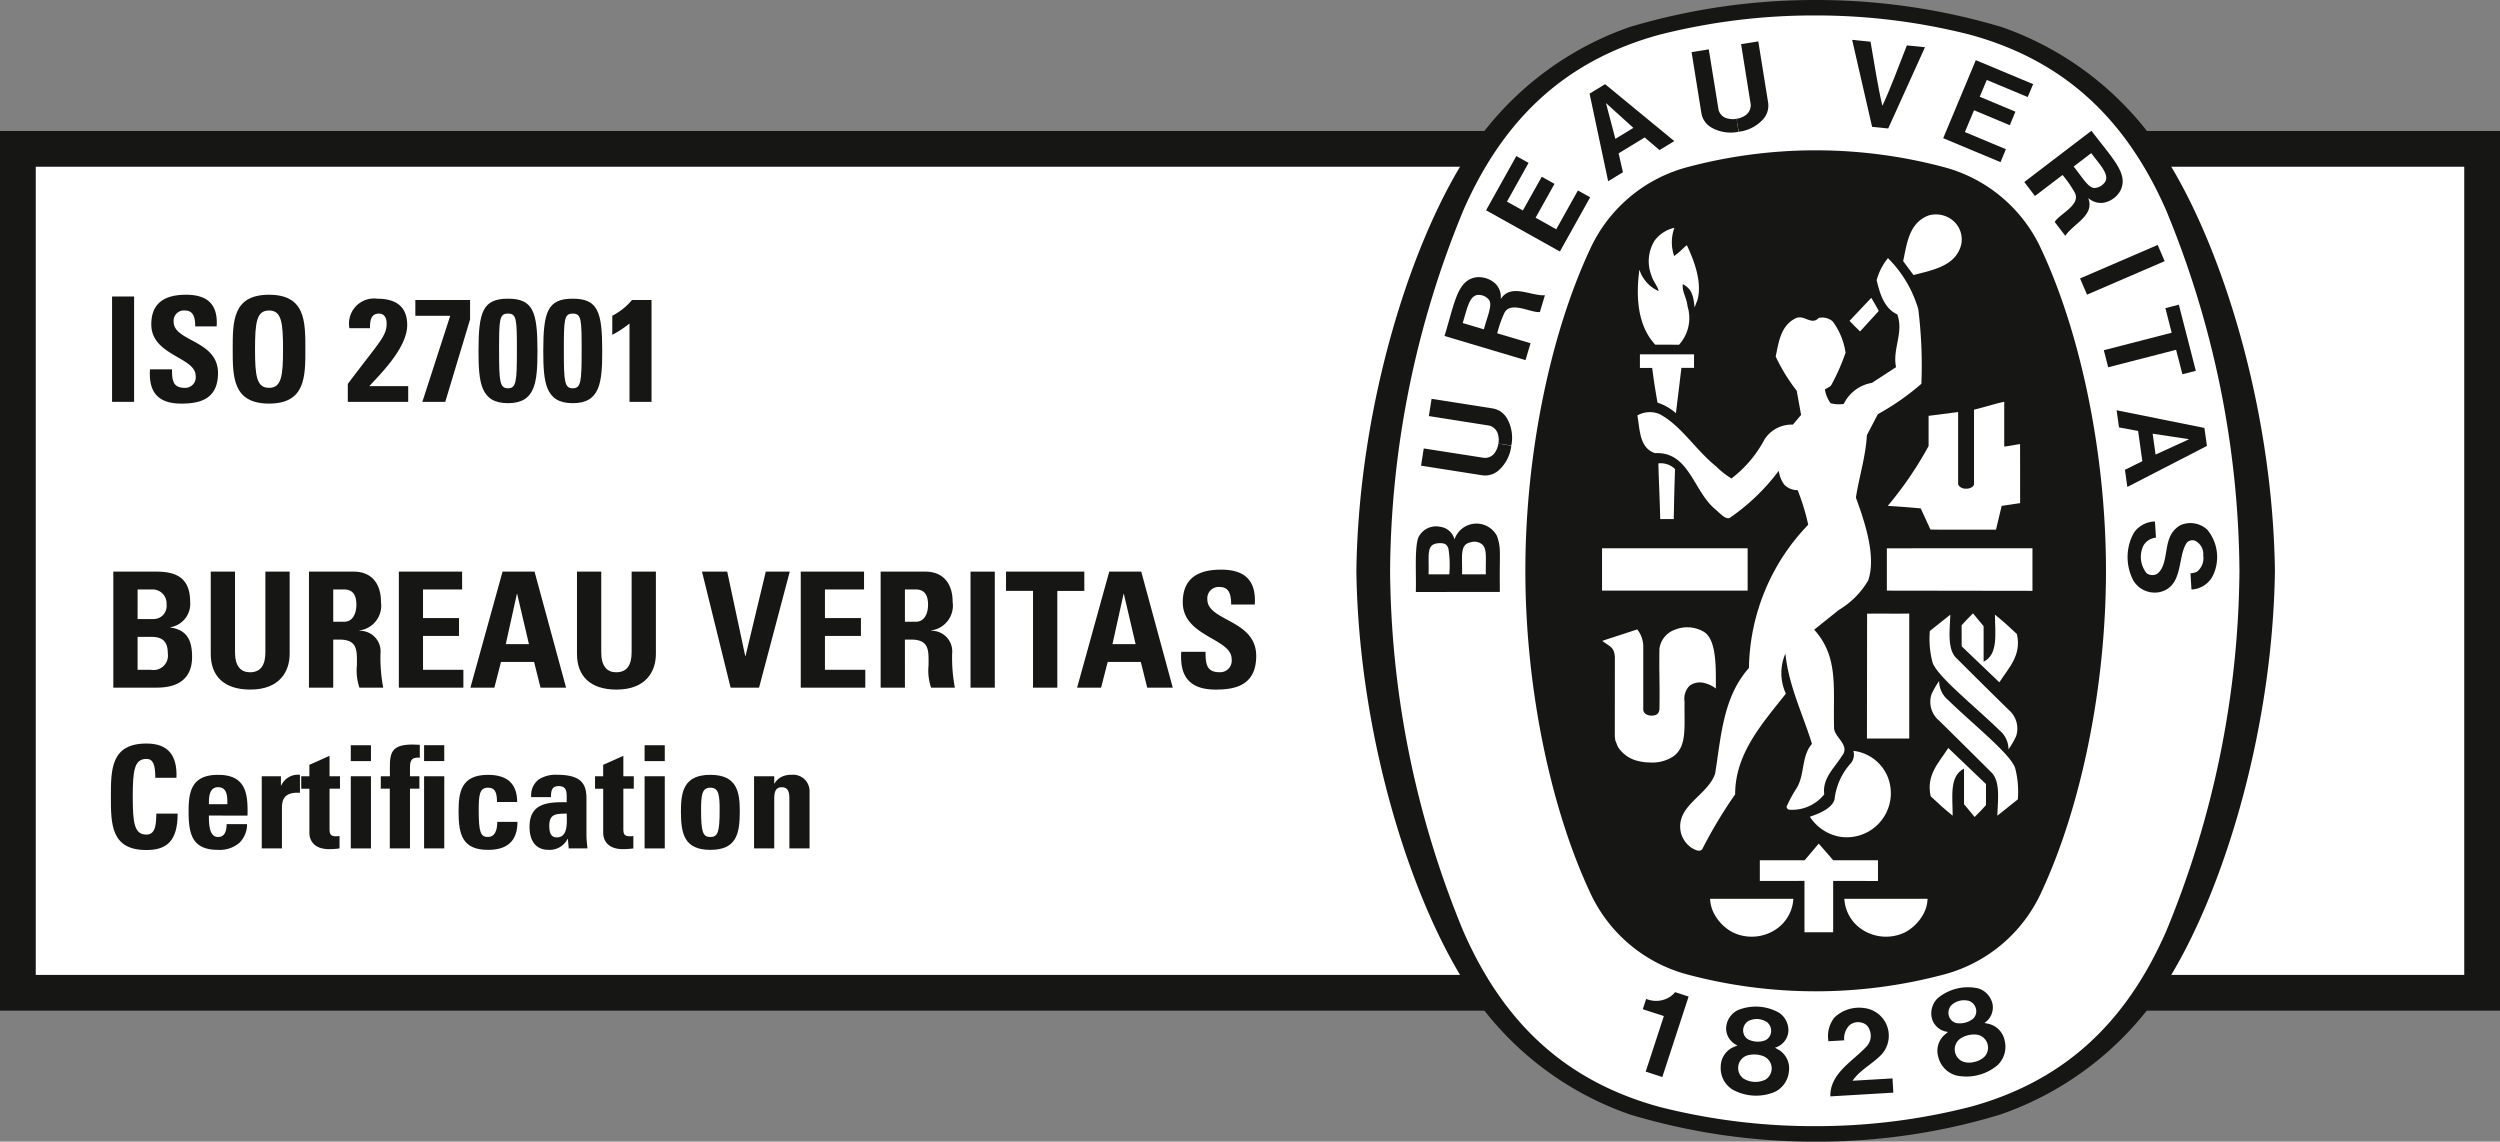 <svg xmlns="http://www.w3.org/2000/svg" width="198.214" height="90.515" viewBox="0 0 198.214 90.515">
  <rect x="0" y="0" width="198.214" height="90.515" fill="#808080" stroke="none"/>
  <g id="Group_43" data-name="Group 43" transform="translate(-84.685 -305.592)">
    <rect id="Rectangle_20" data-name="Rectangle 20" width="195.38" height="66.911" transform="translate(86.102 317.394)" fill="#fff" stroke="#161615" stroke-width="2.835"/>
    <g id="Group_30" data-name="Group 30" transform="translate(93.476 328.961)">
      <path id="Path_29" data-name="Path 29" d="M101.92,363.741v-8.353h1.747v8.353Z" transform="translate(-101.826 -355.249)" fill="#161615"/>
      <path id="Path_30" data-name="Path 30" d="M110.752,363.724c-2.163,0-2.568-1.273-2.476-2.719h1.747c0,.8.034,1.469.995,1.469a.835.835,0,0,0,.879-.948c0-1.5-3.517-1.6-3.517-4.084,0-1.307.625-2.349,2.753-2.349,1.7,0,2.545.764,2.429,2.511h-1.7c0-.625-.1-1.261-.81-1.261a.814.814,0,0,0-.9.891c0,1.585,3.517,1.446,3.517,4.072C113.668,363.469,112.083,363.724,110.752,363.724Z" transform="translate(-105.175 -355.093)" fill="#161615"/>
      <path id="Path_31" data-name="Path 31" d="M122.182,359.408c0-2.209,0-4.315,2.881-4.315s2.881,2.106,2.881,4.315c0,2.187,0,4.315-2.881,4.315S122.182,361.6,122.182,359.408Zm3.991,0c0-2.14-.127-3.066-1.11-3.066s-1.111.926-1.111,3.066.127,3.066,1.111,3.066S126.173,361.549,126.173,359.408Z" transform="translate(-112.523 -355.093)" fill="#161615"/>
      <path id="Path_32" data-name="Path 32" d="M141.511,363.935v-1.423c2.546-3.39,3.078-3.783,3.078-4.789,0-.405-.151-.786-.613-.786-.671,0-.706.636-.706,1.157h-1.631a1.987,1.987,0,0,1,2.221-2.337c1.4,0,2.36.567,2.36,2.082,0,1.817-2.117,3.875-3,4.847H146.3v1.25Z" transform="translate(-122.726 -355.442)" fill="#161615"/>
      <path id="Path_33" data-name="Path 33" d="M157.193,357.515l-1.967,6.537H153.41l2.209-6.826h-2.765v-1.249h4.339Z" transform="translate(-128.714 -355.559)" fill="#161615"/>
      <path id="Path_34" data-name="Path 34" d="M168.137,359.874c0,2.534-.162,4.165-2.337,4.165s-2.337-1.631-2.337-4.165c0-3.089.347-4.119,2.337-4.119S168.137,356.785,168.137,359.874Zm-3.043.023c0,2.441.058,2.962.706,2.962s.706-.521.706-2.962c0-2.487-.012-2.961-.706-2.961S165.094,357.409,165.094,359.9Z" transform="translate(-134.315 -355.442)" fill="#161615"/>
      <path id="Path_35" data-name="Path 35" d="M179.014,359.874c0,2.534-.162,4.165-2.337,4.165s-2.337-1.631-2.337-4.165c0-3.089.347-4.119,2.337-4.119S179.014,356.785,179.014,359.874Zm-3.043.023c0,2.441.058,2.962.706,2.962s.705-.521.705-2.962c0-2.487-.011-2.961-.705-2.961S175.972,357.409,175.972,359.9Z" transform="translate(-140.057 -355.442)" fill="#161615"/>
      <path id="Path_36" data-name="Path 36" d="M185.929,357.225a4.947,4.947,0,0,0,1.562-1.249h1.55v8.075h-1.747v-6.213a8.222,8.222,0,0,1-1.365.9Z" transform="translate(-146.175 -355.559)" fill="#161615"/>
      <path id="Path_37" data-name="Path 37" d="M102.131,410.793v-9.2h3.415c1.465,0,2.676.42,2.676,2.383A1.874,1.874,0,0,1,106.655,406v.025c1.364.191,1.72,1.07,1.72,2.332,0,2.332-2.026,2.434-2.842,2.434Zm1.924-5.441h1.287a1.03,1.03,0,0,0,1.007-1.173,1.1,1.1,0,0,0-1.108-1.172h-1.185Zm0,4.027h1.07a1.145,1.145,0,0,0,1.326-1.3c0-.815-.306-1.312-1.275-1.312h-1.121Z" transform="translate(-101.937 -379.64)" fill="#161615"/>
      <path id="Path_38" data-name="Path 38" d="M124.75,401.592v6.524c0,1.376-.777,2.829-3.122,2.829-2.115,0-3.135-1.1-3.135-2.829v-6.524h1.924v6.4c0,1.134.484,1.58,1.185,1.58.841,0,1.223-.56,1.223-1.58v-6.4Z" transform="translate(-110.575 -379.64)" fill="#161615"/>
      <path id="Path_39" data-name="Path 39" d="M136.914,410.793H134.99v-9.2h3.555c1.312,0,2.154.841,2.154,2.408a1.985,1.985,0,0,1-1.708,2.256v.025a1.635,1.635,0,0,1,1.669,1.81,12.644,12.644,0,0,0,.217,2.7h-1.886a4.221,4.221,0,0,1-.2-1.784c0-1.1.1-2.026-1.377-2.026h-.5Zm0-5.225h.854c.765,0,.981-.765.981-1.351,0-.879-.37-1.21-.981-1.21h-.854Z" transform="translate(-119.284 -379.64)" fill="#161615"/>
      <path id="Path_40" data-name="Path 40" d="M150.083,410.793v-9.2H155.1v1.414h-3.1v2.268h2.854v1.414h-2.854v2.689h3.2v1.415Z" transform="translate(-127.252 -379.64)" fill="#161615"/>
      <path id="Path_41" data-name="Path 41" d="M162.1,410.793l2.549-9.2h2.536l2.5,9.2h-2.026l-.51-2.039h-2.625L164,410.793Zm3.708-7.429h-.025l-.879,3.976h1.835Z" transform="translate(-133.594 -379.64)" fill="#161615"/>
      <path id="Path_42" data-name="Path 42" d="M186.256,401.592v6.524c0,1.376-.778,2.829-3.122,2.829-2.115,0-3.135-1.1-3.135-2.829v-6.524h1.924v6.4c0,1.134.484,1.58,1.185,1.58.841,0,1.224-.56,1.224-1.58v-6.4Z" transform="translate(-143.044 -379.64)" fill="#161615"/>
      <path id="Path_43" data-name="Path 43" d="M201,401.592h2l1.427,6.69h.025l1.606-6.69h1.9l-2.434,9.2h-2.255Z" transform="translate(-154.133 -379.64)" fill="#161615"/>
      <path id="Path_44" data-name="Path 44" d="M217.582,410.793v-9.2H222.6v1.414h-3.1v2.268h2.854v1.414h-2.854v2.689h3.2v1.415Z" transform="translate(-162.885 -379.64)" fill="#161615"/>
      <path id="Path_45" data-name="Path 45" d="M232.925,410.793H231v-9.2h3.555c1.312,0,2.154.841,2.154,2.408A1.985,1.985,0,0,1,235,406.256v.025a1.635,1.635,0,0,1,1.669,1.81,12.612,12.612,0,0,0,.217,2.7H235a4.221,4.221,0,0,1-.2-1.784c0-1.1.1-2.026-1.376-2.026h-.5Zm0-5.225h.854c.765,0,.981-.765.981-1.351,0-.879-.37-1.21-.981-1.21h-.854Z" transform="translate(-169.969 -379.64)" fill="#161615"/>
      <path id="Path_46" data-name="Path 46" d="M246.094,410.793v-9.2h1.924v9.2Z" transform="translate(-177.936 -379.64)" fill="#161615"/>
      <path id="Path_47" data-name="Path 47" d="M258.267,401.592v1.529h-2.141v7.672H254.2v-7.672h-2.141v-1.529Z" transform="translate(-181.087 -379.64)" fill="#161615"/>
      <path id="Path_48" data-name="Path 48" d="M263.995,410.793l2.549-9.2h2.536l2.5,9.2h-2.026l-.509-2.039h-2.625l-.523,2.039Zm3.708-7.429h-.025l-.879,3.976h1.835Z" transform="translate(-187.387 -379.64)" fill="#161615"/>
      <path id="Path_49" data-name="Path 49" d="M284.2,410.774c-2.383,0-2.829-1.4-2.727-2.995H283.4c0,.88.038,1.618,1.1,1.618a.919.919,0,0,0,.968-1.045c0-1.657-3.874-1.759-3.874-4.5,0-1.44.688-2.587,3.033-2.587,1.873,0,2.8.841,2.676,2.765h-1.874c0-.688-.114-1.389-.892-1.389a.9.9,0,0,0-.994.981c0,1.745,3.874,1.593,3.874,4.485C287.414,410.494,285.669,410.774,284.2,410.774Z" transform="translate(-196.608 -379.469)" fill="#161615"/>
      <path id="Path_50" data-name="Path 50" d="M101.721,434.69c0-2.165,0-4.227,2.821-4.227,1.745,0,2.447.963,2.379,2.72h-1.677c0-1.088-.193-1.5-.7-1.5-.963,0-1.088.906-1.088,3s.125,3,1.088,3c.793,0,.759-1.02.782-1.666h1.689c0,2.187-.872,2.889-2.47,2.889C101.721,438.916,101.721,436.831,101.721,434.69Z" transform="translate(-101.721 -394.881)" fill="#161615"/>
      <path id="Path_51" data-name="Path 51" d="M116.385,438.95c0,.679.023,1.7.725,1.7.567,0,.68-.544.68-1.02h1.62a2.037,2.037,0,0,1-.612,1.485,2.4,2.4,0,0,1-1.688.555c-2.062,0-2.335-1.258-2.335-3.048,0-1.564.227-2.9,2.335-2.9,2.153,0,2.391,1.394,2.335,3.23Zm1.462-.9c0-.555.023-1.348-.736-1.348-.736,0-.725.861-.725,1.348Z" transform="translate(-108.613 -397.657)" fill="#161615"/>
      <path id="Path_52" data-name="Path 52" d="M128.583,435.833v.736h.023a1.449,1.449,0,0,1,1.484-.85v1.428c-1.4-.091-1.428.725-1.428,1.292v3.116h-1.6v-5.722Z" transform="translate(-115.1 -397.657)" fill="#161615"/>
      <path id="Path_53" data-name="Path 53" d="M133.688,434.148h.646v-.907l1.6-.714v1.621h.827v.986h-.827v3.059c0,.431-.011.714.51.714a1.1,1.1,0,0,0,.283-.023v.986a6.453,6.453,0,0,1-.827.057c-1.383,0-1.564-.917-1.564-1.268v-3.524h-.646Z" transform="translate(-118.597 -395.971)" fill="#161615"/>
      <path id="Path_54" data-name="Path 54" d="M143.615,430.751v1.258h-1.6v-1.258Zm0,8.181h-1.6V433.21h1.6Z" transform="translate(-122.994 -395.033)" fill="#161615"/>
      <path id="Path_55" data-name="Path 55" d="M150.15,431.673c-.646-.045-.782.2-.782.782v.692h.748v.986h-.748v4.736h-1.6v-4.736h-.714v-.986h.725c-.011-1.643-.147-2.516,1.8-2.516.193,0,.374.011.566.023Zm1.937-.986v1.258h-1.6v-1.258Zm0,8.181h-1.6v-5.722h1.6Z" transform="translate(-125.654 -394.97)" fill="#161615"/>
      <path id="Path_56" data-name="Path 56" d="M163.16,437.873c0-.85-.215-1.133-.714-1.133-.68,0-.736.6-.736,1.79,0,1.745.147,2.119.736,2.119.5,0,.736-.453.736-1.2h1.6c0,1.552-.838,2.221-2.334,2.221-2.063,0-2.335-1.258-2.335-3.048,0-1.564.227-2.9,2.335-2.9,1.473,0,2.311.657,2.311,2.153Z" transform="translate(-132.546 -397.657)" fill="#161615"/>
      <path id="Path_57" data-name="Path 57" d="M176.55,440.49c0,.351.045.714.079,1.065h-1.484l-.068-.759h-.023a1.585,1.585,0,0,1-1.5.872c-1.111,0-1.518-.827-1.518-1.824,0-1.892,1.462-1.971,2.946-1.949v-.442c0-.488-.068-.839-.646-.839-.555,0-.6.42-.6.873h-1.564a1.564,1.564,0,0,1,.589-1.394,2.487,2.487,0,0,1,1.5-.374c2.028,0,2.289.872,2.289,1.914Zm-2.946-.713c0,.408.068.906.589.906.94,0,.793-1.269.793-1.892C174.194,438.824,173.6,438.757,173.6,439.777Z" transform="translate(-138.843 -397.657)" fill="#161615"/>
      <path id="Path_58" data-name="Path 58" d="M183.032,434.148h.646v-.907l1.6-.714v1.621h.827v.986h-.827v3.059c0,.431-.011.714.51.714a1.1,1.1,0,0,0,.283-.023v.986a6.453,6.453,0,0,1-.827.057c-1.383,0-1.564-.917-1.564-1.268v-3.524h-.646Z" transform="translate(-144.646 -395.971)" fill="#161615"/>
      <path id="Path_59" data-name="Path 59" d="M192.958,430.751v1.258h-1.6v-1.258Zm0,8.181h-1.6V433.21h1.6Z" transform="translate(-149.042 -395.033)" fill="#161615"/>
      <path id="Path_60" data-name="Path 60" d="M197.457,438.621c0-1.564.227-2.9,2.334-2.9s2.334,1.337,2.334,2.9c0,1.79-.272,3.048-2.334,3.048S197.457,440.411,197.457,438.621Zm3.07-.091c0-1.19-.057-1.79-.736-1.79s-.736.6-.736,1.79c0,1.745.147,2.119.736,2.119S200.527,440.275,200.527,438.53Z" transform="translate(-152.261 -397.657)" fill="#161615"/>
      <path id="Path_61" data-name="Path 61" d="M211.342,436.411h.023a1.326,1.326,0,0,1,.567-.533,1.717,1.717,0,0,1,.782-.159,1.3,1.3,0,0,1,1.428,1.246v4.589h-1.6v-3.943c0-.51-.091-.906-.6-.906s-.6.4-.6.906v3.943h-1.6v-5.722h1.6Z" transform="translate(-158.747 -397.657)" fill="#161615"/>
    </g>
    <g id="Group_42" data-name="Group 42" transform="translate(192.226 305.592)">
      <path id="Path_62" data-name="Path 62" d="M347.309,396.107h.109a49.739,49.739,0,0,0,14.533-2.148h0a25.4,25.4,0,0,0,12.583-9.552h0c4.72-6.9,9-20.249,9.19-33.541v-.036c-.186-13.291-4.47-26.636-9.19-33.541h0a25.146,25.146,0,0,0-12.474-9.553h0a51.36,51.36,0,0,0-14.751-2.144h0a51.35,51.35,0,0,0-14.749,2.144h0a25.154,25.154,0,0,0-12.474,9.553h0c-4.72,6.9-9,20.25-9.19,33.541v.036c.186,13.291,4.47,26.638,9.19,33.541h0a25.116,25.116,0,0,0,12.474,9.539h0a50.538,50.538,0,0,0,14.642,2.161Z" transform="translate(-310.896 -305.592)" fill="#161615"/>
      <path id="Path_63" data-name="Path 63" d="M383.89,352.218a76.126,76.126,0,0,1-5.829,28.626c-3.252,7.386-8.224,11.883-15.529,13.878a49.458,49.458,0,0,1-12.3,1.527h0a49.627,49.627,0,0,1-12.326-1.527c-7.3-2-12.278-6.491-15.531-13.878a76.165,76.165,0,0,1-5.827-28.626h0a76.164,76.164,0,0,1,5.827-28.625c3.253-7.385,8.226-11.882,15.531-13.88a49.737,49.737,0,0,1,12.326-1.527h0a49.568,49.568,0,0,1,12.3,1.527c7.3,2,12.277,6.5,15.529,13.88a76.125,76.125,0,0,1,5.829,28.625Z" transform="translate(-313.875 -306.961)" fill="#fff"/>
      <path id="Path_64" data-name="Path 64" d="M362.349,330.836a39.526,39.526,0,0,1,10.206,1.358h0a11.822,11.822,0,0,1,7.66,6.562c3.073,6.6,5.095,16.089,5.095,25.419h0c0,9.331-2.022,18.822-5.095,25.419a11.824,11.824,0,0,1-7.66,6.562h0a39.466,39.466,0,0,1-10.206,1.358h-.114a39.458,39.458,0,0,1-10.206-1.358h0a11.827,11.827,0,0,1-7.661-6.562c-3.073-6.6-5.093-16.088-5.093-25.419h0c0-9.33,2.021-18.822,5.093-25.419a11.826,11.826,0,0,1,7.661-6.562h0a39.517,39.517,0,0,1,10.206-1.358Z" transform="translate(-325.877 -318.918)" fill="#161615"/>
      <path id="Path_65" data-name="Path 65" d="M397.963,356.65a9.741,9.741,0,0,1-.594-1.042" transform="translate(-356.546 -331.996)" fill="#fff"/>
      <rect id="Rectangle_21" data-name="Rectangle 21" width="11.543" height="3.355" transform="translate(19.478 43.471)" fill="#fff"/>
      <g id="Group_32" data-name="Group 32" transform="translate(19.496 17.006)">
        <path id="Path_66" data-name="Path 66" d="M370.668,457.805a2.725,2.725,0,0,1-.364-1.264c2.421,0,4.043,0,6.6,0a3.111,3.111,0,0,1-1.364,2.409,3.456,3.456,0,0,1-3.451.246A3.559,3.559,0,0,1,370.668,457.805Z" transform="translate(-361.754 -402.285)" fill="#fff"/>
        <path id="Path_67" data-name="Path 67" d="M382.2,450.225l-3.54.006v-1.642l3.552,0,1.119-1.32c.546.634.583.679,1.149,1.32h3.548v1.644l-3.553-.006V454.3H382.2Z" transform="translate(-366.168 -397.389)" fill="#fff"/>
        <path id="Path_68" data-name="Path 68" d="M387.054,436.915c.728-.242,1.752-.66,1.958-1.364a5.054,5.054,0,0,1,1.261-2.84,1.076,1.076,0,0,0,.234-1.018,3.354,3.354,0,0,1,2.712,2.045,3.493,3.493,0,0,1-3.9,4.743A3.6,3.6,0,0,1,387.054,436.915Z" transform="translate(-370.596 -389.167)" fill="#fff"/>
        <path id="Path_69" data-name="Path 69" d="M360.135,411.23a2.6,2.6,0,0,0-2.19-.1,1.859,1.859,0,0,0-1.219,1.494c-.036,2,.036,2.614,0,4.809-.036.345-.218.508-.654.508-.363-.019-.634-.2-.629-.514v-4.9a2.164,2.164,0,0,0-.48-1.422l-2.538.828-.233.084c.643.476.943.49,1,1.28l-.006,6.275.04.332.09.218.073.2.091.163a2.576,2.576,0,0,0,1.621,1.066,3.6,3.6,0,0,0,.82.1,3.05,3.05,0,0,0,1.952-.512c1.045-.817.815-2.249.842-4.331a1.453,1.453,0,0,1,.409-1.247,1.377,1.377,0,0,1,1.116-.218,2.441,2.441,0,0,1,.958.447C361.205,413.983,361.259,411.772,360.135,411.23Z" transform="translate(-352.193 -378.206)" fill="#fff"/>
        <path id="Path_70" data-name="Path 70" d="M412.717,417.994c-1.853-1.824-5.063-4.363-5.322-5.439a7.412,7.412,0,0,1-.2-2.436c.535-.422.981-.788,1.626-1.292-.048,1.284-.229,2.588.389,3.351,1.512,1.509,2.888,2.873,4.252,4.207a1.941,1.941,0,0,1,.579,2.061,6.4,6.4,0,0,1-.608,1.057A1.961,1.961,0,0,0,412.717,417.994Z" transform="translate(-381.225 -377.096)" fill="#fff"/>
        <path id="Path_71" data-name="Path 71" d="M396.655,408.645c1.413-.022,1.87.017,3.341-.009v9.911h-3.353Z" transform="translate(-375.658 -376.996)" fill="#fff"/>
        <path id="Path_72" data-name="Path 72" d="M412.546,409.547c.356-.391.483-.536.9-.943l.843,1.015v2.818h0c1.189-.58.9-2.267.9-3.731.707.577,1.064.9,1.74,1.538.381,1.687-.634,2.647-1.392,3.829l-2.989-2.857Z" transform="translate(-384.054 -376.979)" fill="#fff"/>
        <path id="Path_73" data-name="Path 73" d="M408.72,383.206l.45-1.886,1.465-.218-.005-4.683c-.565.085-.8.146-1.257.2v-3.553c-.77.161-1.582.436-2.394.625v5.89h0c-.011.285-.463.381-.558.376H406.3c-.291,0-.582-.2-.582-.4v-5.676l-2.341.3v2.395a28.894,28.894,0,0,1-3.236,4.743c1.262.086,1.355.086,2.612.2l.773,1.684Z" transform="translate(-377.504 -358.217)" fill="#fff"/>
        <path id="Path_74" data-name="Path 74" d="M361.753,387.467c-.036-1.55-.1-2.563-.136-4.09a1.626,1.626,0,0,1,1.319.449c-.061,1.947-.061,1.928-.1,3.965h-1.074Z" transform="translate(-357.168 -363.644)" fill="#fff"/>
        <path id="Path_75" data-name="Path 75" d="M359.908,368.933c-.257-1.526-.276-1.639-.42-2.754h-.973v-1.074c1.681,0,2.61,0,4.291,0l0,1.071h-1l-.437,3.595A4.026,4.026,0,0,0,359.908,368.933Z" transform="translate(-355.53 -354.015)" fill="#fff"/>
        <path id="Path_76" data-name="Path 76" d="M359.547,353.114c-1.432-1.538-1.537-3.849-1.261-5.937l.006-.008a2.76,2.76,0,0,0,1.525,1.695c-.087-.407-.45-.784-.566-1.219a3.092,3.092,0,0,1,.246-2.785,2.7,2.7,0,0,1,1.568-1.015,3.321,3.321,0,0,0-.018,2.241,6.8,6.8,0,0,0,.734-.631,1.956,1.956,0,0,1,.273-.226c.57,1.218,1.221,2.9.844,4.324l-.237.617c-.088-1.007-.252-1.487-.928-1.857-.085.587.286,1,.376,1.769a3.158,3.158,0,0,1-.674,3.033Z" transform="translate(-355.345 -342.791)" fill="#fff"/>
        <g id="Group_31" data-name="Group 31" transform="translate(19.604 6.606)">
          <path id="Path_77" data-name="Path 77" d="M396.036,356.65l-1.484,1.624c-.4-.381-.433-.423-.833-.841.761-.8.838-.885,1.724-1.825" transform="translate(-393.718 -355.608)" fill="#fff"/>
        </g>
        <path id="Path_78" data-name="Path 78" d="M402.725,345.31c.306-1.407.462-3.027,2.01-3.617a2.11,2.11,0,0,1,1.87.348,1.947,1.947,0,0,1,.7,2.045c-.461,1.632-2.28,1.939-3.76,2.331Z" transform="translate(-378.869 -341.614)" fill="#fff"/>
        <path id="Path_79" data-name="Path 79" d="M411.533,397.669v3.376l-11.544-.017v-3.355Z" transform="translate(-377.425 -371.206)" fill="#fff"/>
        <path id="Path_80" data-name="Path 80" d="M361.536,394.494c-.465-2.132,2.1-2.9,2.714-4.671.478-2.959.623-6.076,2.682-8.384a16.719,16.719,0,0,1,4.7-11.358,17.66,17.66,0,0,0-.839-2.743,1.428,1.428,0,0,1-1.046-.42,2.282,2.282,0,0,1-.448-1.116,16.611,16.611,0,0,1-3.875,3.727c-.27.151-.615-.167-1.1-.624-1.8-1.422-2.1-4.643-4.845-4.5-1.248-.421-1.189-1.886-1.392-2.989a1.994,1.994,0,0,1,1.77-.1c1.711.914,2.851,2.843,4.467,4.135a6.668,6.668,0,0,0,1.222.964,9.508,9.508,0,0,0,2.629-3.111,2.562,2.562,0,0,1,2.242-1.16l.651-.77-.348-1.916a14.268,14.268,0,0,1-1.667-2.711c.233-1.1.378-2.379,1.495-2.988.726-.449,1.321.58,1.914-.073a1.279,1.279,0,0,1,1.113.276,5.545,5.545,0,0,1,1.018,2.479,16.757,16.757,0,0,1-1.117,2.541c-.1.187-.352.246-.522.376a2.576,2.576,0,0,0,.449,1.087,2.512,2.512,0,0,0,1.045.059,3.047,3.047,0,0,1,2.234-1.669l1.913-1.247c-.3-1.451.625-2.728.1-4.18-1.089-.505-1.4-1.746-1.639-2.711a4.7,4.7,0,0,1,.9-1.756l.067.073a9.449,9.449,0,0,1,2.334,3.975,36.109,36.109,0,0,1,.247,5.918,19.8,19.8,0,0,1-3.452,2.408l-.869,1.668c-.1,1.726-.61,3.279-.871,4.947.739,2.016,1.621,4.7.972,6.572a6.607,6.607,0,0,1-2.323,2.334l-1.956,1.567c1.962,2.168,1.489,4.627,1.576,7.768-.019.758,1.339,1.392.613,2.256-.6.966-1.551,1.754-1.392,3.032a3.246,3.246,0,0,1-2.721,1.219.247.247,0,0,1-.265-.248,11.239,11.239,0,0,1,.768-1.421c.7-1.073.376-2.554,1.245-3.555-.717-2.332-1.8-4.5-2.088-6.991l-.025-.152a3.913,3.913,0,0,0,.044,3.165c-1.93,2.437-4.022,4.775-4.022,7.982a36.9,36.9,0,0,0-2.61,4.352c-.211.257-.592.03-.828-.1A2.07,2.07,0,0,1,361.536,394.494Z" transform="translate(-355.303 -345.484)" fill="#fff"/>
        <path id="Path_81" data-name="Path 81" d="M408.669,421.473c1.854,1.823,5.061,4.363,5.324,5.439a7.432,7.432,0,0,1,.2,2.437c-.535.42-.979.787-1.624,1.291.046-1.284.228-2.589-.392-3.351-1.514-1.508-2.886-2.871-4.25-4.207a1.939,1.939,0,0,1-.58-2.059,6.392,6.392,0,0,1,.609-1.06A1.953,1.953,0,0,0,408.669,421.473Z" transform="translate(-381.246 -382.975)" fill="#fff"/>
        <path id="Path_82" data-name="Path 82" d="M411.643,435.745c-.354.392-.483.535-.9.941l-.841-1.015v-2.817h0c-1.19.581-.9,2.266-.9,3.73-.707-.576-1.064-.9-1.742-1.537-.379-1.685.634-2.647,1.393-3.829l2.989,2.857Z" transform="translate(-381.22 -388.917)" fill="#fff"/>
        <path id="Path_83" data-name="Path 83" d="M399.079,457.805a2.713,2.713,0,0,0,.363-1.264c-2.421,0-4.042,0-6.6,0a3.121,3.121,0,0,0,1.365,2.409,3.459,3.459,0,0,0,3.453.246A3.563,3.563,0,0,0,399.079,457.805Z" transform="translate(-373.65 -402.285)" fill="#fff"/>
      </g>
      <g id="Group_41" data-name="Group 41" transform="translate(4.713 3.161)">
        <g id="Group_35" data-name="Group 35" transform="translate(17.994 75.096)">
          <path id="Path_84" data-name="Path 84" d="M390.291,481.877c-.032-1.832,1.759-2.758,2.887-3.973a1.239,1.239,0,0,0,.2-1.356.819.819,0,0,0-.575-.509,1.058,1.058,0,0,0-.981.187,1.474,1.474,0,0,0-.432,1.205l-1.248.074a2.376,2.376,0,0,1,.482-1.892,2.84,2.84,0,0,1,2.321-.744,2.211,2.211,0,0,1,1.428,3.662c-.74.789-1.708,1.216-2.32,2.106l3.168-.186c.022.393.045.77.066,1.13Z" transform="translate(-375.42 -473.206)" fill="#161615"/>
          <path id="Path_85" data-name="Path 85" d="M362.627,472.567l-.018.061-2.065,6.323-1.316-.431,1.415-4.331.024-.074c-.524-.182-1.159-.364-1.671-.547l.269-.816a2.037,2.037,0,0,0,1.934-.195,2.108,2.108,0,0,0,.361-.339Z" transform="translate(-358.995 -471.812)" fill="#161615"/>
          <g id="Group_33" data-name="Group 33" transform="translate(22.862)">
            <path id="Path_86" data-name="Path 86" d="M413.255,475.616a1.7,1.7,0,0,0-1.206-1.322l-.4-.088a1.481,1.481,0,0,0,.652-1.45,1.657,1.657,0,0,0-1.156-1.294,3.737,3.737,0,0,0-3.212.792,1.662,1.662,0,0,0-.422,1.684,1.481,1.481,0,0,0,1.251.979l-.313.265a1.7,1.7,0,0,0-.454,1.733,2.006,2.006,0,0,0,1.4,1.448,3.817,3.817,0,0,0,3.294-.812A2.006,2.006,0,0,0,413.255,475.616Zm-4.353-1.8a.881.881,0,0,1,.122-1.013,1.477,1.477,0,0,1,1.4-.346.882.882,0,0,1,.578.839.815.815,0,0,1-.273.59,1.7,1.7,0,0,1-1.318.326A.82.82,0,0,1,408.9,473.812Zm2.767,3.047a1.567,1.567,0,0,1-.795.426,1.54,1.54,0,0,1-.9-.008,1.046,1.046,0,0,1-.26-1.818,2.071,2.071,0,0,1,.639-.286h0a2.067,2.067,0,0,1,.7-.044,1.046,1.046,0,0,1,.617,1.73Z" transform="translate(-407.422 -471.357)" fill="#161615"/>
          </g>
          <g id="Group_34" data-name="Group 34" transform="translate(6.18 1.544)">
            <path id="Path_87" data-name="Path 87" d="M377.5,479.719a1.711,1.711,0,0,0-.758-1.624l-.356-.2a1.487,1.487,0,0,0,1.055-1.189,1.665,1.665,0,0,0-.72-1.58,3.74,3.74,0,0,0-3.3-.2,1.663,1.663,0,0,0-.906,1.481,1.486,1.486,0,0,0,.9,1.309l-.38.158a1.707,1.707,0,0,0-.947,1.52,2,2,0,0,0,.906,1.8,3.833,3.833,0,0,0,3.389.2A2.009,2.009,0,0,0,377.5,479.719Zm-3.619-3.02a.876.876,0,0,1,.418-.93,1.469,1.469,0,0,1,1.442.087.879.879,0,0,1,.3.974.819.819,0,0,1-.435.482,1.693,1.693,0,0,1-1.355-.083A.816.816,0,0,1,373.885,476.7Zm1.733,3.734a1.816,1.816,0,0,1-1.741-.106,1.047,1.047,0,0,1,.293-1.813,2.1,2.1,0,0,1,.7-.081h0a2.04,2.04,0,0,1,.68.165,1.045,1.045,0,0,1,.072,1.835Z" transform="translate(-372.087 -474.627)" fill="#161615"/>
          </g>
        </g>
        <g id="Group_40" data-name="Group 40">
          <rect id="Rectangle_22" data-name="Rectangle 22" width="6.704" height="1.399" transform="translate(52.663 18.915) rotate(-23.332)" fill="#161615"/>
          <path id="Path_88" data-name="Path 88" d="M395.74,319.186l-1.583-6.9,1.459.147c.294,1.707.594,3.647.939,5.083.626-1.339,1.311-3.178,1.941-4.79l1.437.144-2.917,6.443Z" transform="translate(-359.563 -312.288)" fill="#161615"/>
          <path id="Path_89" data-name="Path 89" d="M337.1,333.435l-1.5,2.674-1.26-.7,1.712-3.071-.968-.544-2.4,4.3,5.853,3.269,2.4-4.3-.972-.54-1.718,3.078-1.637-.919,1.5-2.681Z" transform="translate(-327.114 -322.583)" fill="#161615"/>
          <path id="Path_90" data-name="Path 90" d="M327.315,394.528a1.836,1.836,0,0,0-3.368.272,1.348,1.348,0,0,0-1.127-1,1.556,1.556,0,0,0-1.639.668c-.443.568-.253,3.061-.3,4.5l6.659-.007,0-.487C327.509,395.824,327.66,395.508,327.315,394.528Zm-3.779,3.037h-1.644c.047-1.539-.206-2.359.735-2.462.557-.04.711.085.837.419A8.569,8.569,0,0,1,323.536,397.565Zm2.893,0-1.87,0h-.012c.032-1.491-.2-2.366.686-2.538a.958.958,0,0,1,.92.181C326.531,395.572,326.414,396.183,326.429,397.561Z" transform="translate(-320.88 -355.192)" fill="#161615"/>
          <path id="Path_91" data-name="Path 91" d="M441.308,357.039l1.066-.275,1.347,5.243-1.064.273-.5-1.939-5.384,1.385-.348-1.352,5.381-1.387Z" transform="translate(-381.878 -335.768)" fill="#161615"/>
          <g id="Group_36" data-name="Group 36" transform="translate(21.864 0.124)">
            <path id="Path_92" data-name="Path 92" d="M370.914,320.417a3.087,3.087,0,0,1-2.13-.326,1.615,1.615,0,0,1-.821-1.2l-.77-4.789,1.364-.22.773,4.788a.951.951,0,0,0,.787.708,1.5,1.5,0,0,0,.642.008" transform="translate(-367.193 -313.254)" fill="#161615"/>
            <path id="Path_93" data-name="Path 93" d="M374.918,319.71a3.1,3.1,0,0,0,1.921-.975,1.625,1.625,0,0,0,.4-1.4l-.769-4.788-1.365.217.765,4.791a.98.98,0,0,1-.525.918,1.5,1.5,0,0,1-.606.208" transform="translate(-371.18 -312.55)" fill="#161615"/>
          </g>
          <g id="Group_37" data-name="Group 37" transform="translate(55.563 29.371)">
            <path id="Path_94" data-name="Path 94" d="M445.536,375.9l-6.961-1.4.19,1.359,1.515.278.335,2.4-1.38.682.189,1.36,6.312-3.253Zm-3.872,2.112-.232-1.655,2.893.437h.011l-.005,0h-.006Z" transform="translate(-438.575 -374.503)" fill="#161615"/>
          </g>
          <path id="Path_95" data-name="Path 95" d="M445.5,397.274l.125-.022.153-.041.111-.037a1.37,1.37,0,0,0,.522-1.31,1.169,1.169,0,0,0-.622-1.151.584.584,0,0,0-.691.158c-.754,1.118-.23,3.493-2.181,3.91a1.979,1.979,0,0,1-2.035-.908,3.98,3.98,0,0,1,.036-3.815,2.088,2.088,0,0,1,1.666-.884l.08,1.283a1.27,1.27,0,0,0-1.021.679,2.068,2.068,0,0,0,.278,2.136.761.761,0,0,0,.825.057c.773-.557.617-1.943,1-2.872a1.937,1.937,0,0,1,.865-.994,1.965,1.965,0,0,1,2.118.358,3.4,3.4,0,0,1,.519,3.493,2.006,2.006,0,0,1-1.769,1.252l-.08-1.287Z" transform="translate(-383.981 -354.988)" fill="#161615"/>
          <g id="Group_38" data-name="Group 38" transform="translate(0.415 28.461)">
            <path id="Path_96" data-name="Path 96" d="M328.913,380.257a3.085,3.085,0,0,1-.97,1.925,1.62,1.62,0,0,1-1.394.41l-4.791-.753.214-1.366,4.791.748a.949.949,0,0,0,.916-.528,1.508,1.508,0,0,0,.206-.607" transform="translate(-321.758 -376.54)" fill="#161615"/>
            <path id="Path_97" data-name="Path 97" d="M329.605,376.274a3.1,3.1,0,0,0-.332-2.131,1.619,1.619,0,0,0-1.2-.816l-4.791-.753-.215,1.366,4.792.756a.978.978,0,0,1,.71.783,1.524,1.524,0,0,1,.01.641" transform="translate(-322.448 -372.574)" fill="#161615"/>
          </g>
          <g id="Group_39" data-name="Group 39" transform="translate(13.776 3.514)">
            <path id="Path_98" data-name="Path 98" d="M351.291,319.732l-1.231.748,1.473,6.946,1.173-.712-.344-1.5,2.069-1.258,1.175,1,1.171-.712Zm.815,4.337-.743-2.829-.006-.011,0,0v-.007l.007.011,2.167,1.963Z" transform="translate(-350.06 -319.732)" fill="#161615"/>
          </g>
          <path id="Path_99" data-name="Path 99" d="M415.175,319.784l-2.827-1.184.558-1.331,3.244,1.354.432-1.023-4.545-1.9-2.586,6.186,4.544,1.9.427-1.026-3.252-1.36.726-1.73,2.835,1.188Z" transform="translate(-367.637 -314.09)" fill="#161615"/>
          <path id="Path_100" data-name="Path 100" d="M330.157,353.879a1.482,1.482,0,0,0-.412-1.211,1.937,1.937,0,0,0-1.53-.515c-1.491.231-1.69,1.945-2.514,4.654l6.42,1.914.4-1.338-2.535-.756-.106-.033a8.986,8.986,0,0,1,.545-1.567c.462-1.064,2.164-.018,2.836-.121l.4-1.328C332.505,353.641,330.969,352.615,330.157,353.879Zm-1.337,2.4-1.679-.5c.365-1.145.528-2.3,1.336-2.227a1.059,1.059,0,0,1,.736.372C329.527,354.314,329.123,355.17,328.82,356.278Z" transform="translate(-323.425 -333.329)" fill="#161615"/>
          <path id="Path_101" data-name="Path 101" d="M428.4,327.552l-5.322,4.065.845,1.109,2.1-1.6.09-.066a8.939,8.939,0,0,1,.946,1.362c.59,1-1.257,1.761-1.568,2.363l.84,1.1c.624-.967,2.357-1.6,1.815-3.006a1.478,1.478,0,0,0,1.22.38,1.933,1.933,0,0,0,1.317-.934C431.381,330.982,430.112,329.814,428.4,327.552Zm1,4.16a1.068,1.068,0,0,1-.735.377c-.5.024-.956-.808-1.674-1.7l1.394-1.063C429.1,330.29,429.94,331.1,429.407,331.712Z" transform="translate(-374.834 -320.346)" fill="#161615"/>
        </g>
      </g>
    </g>
  </g>
</svg>
